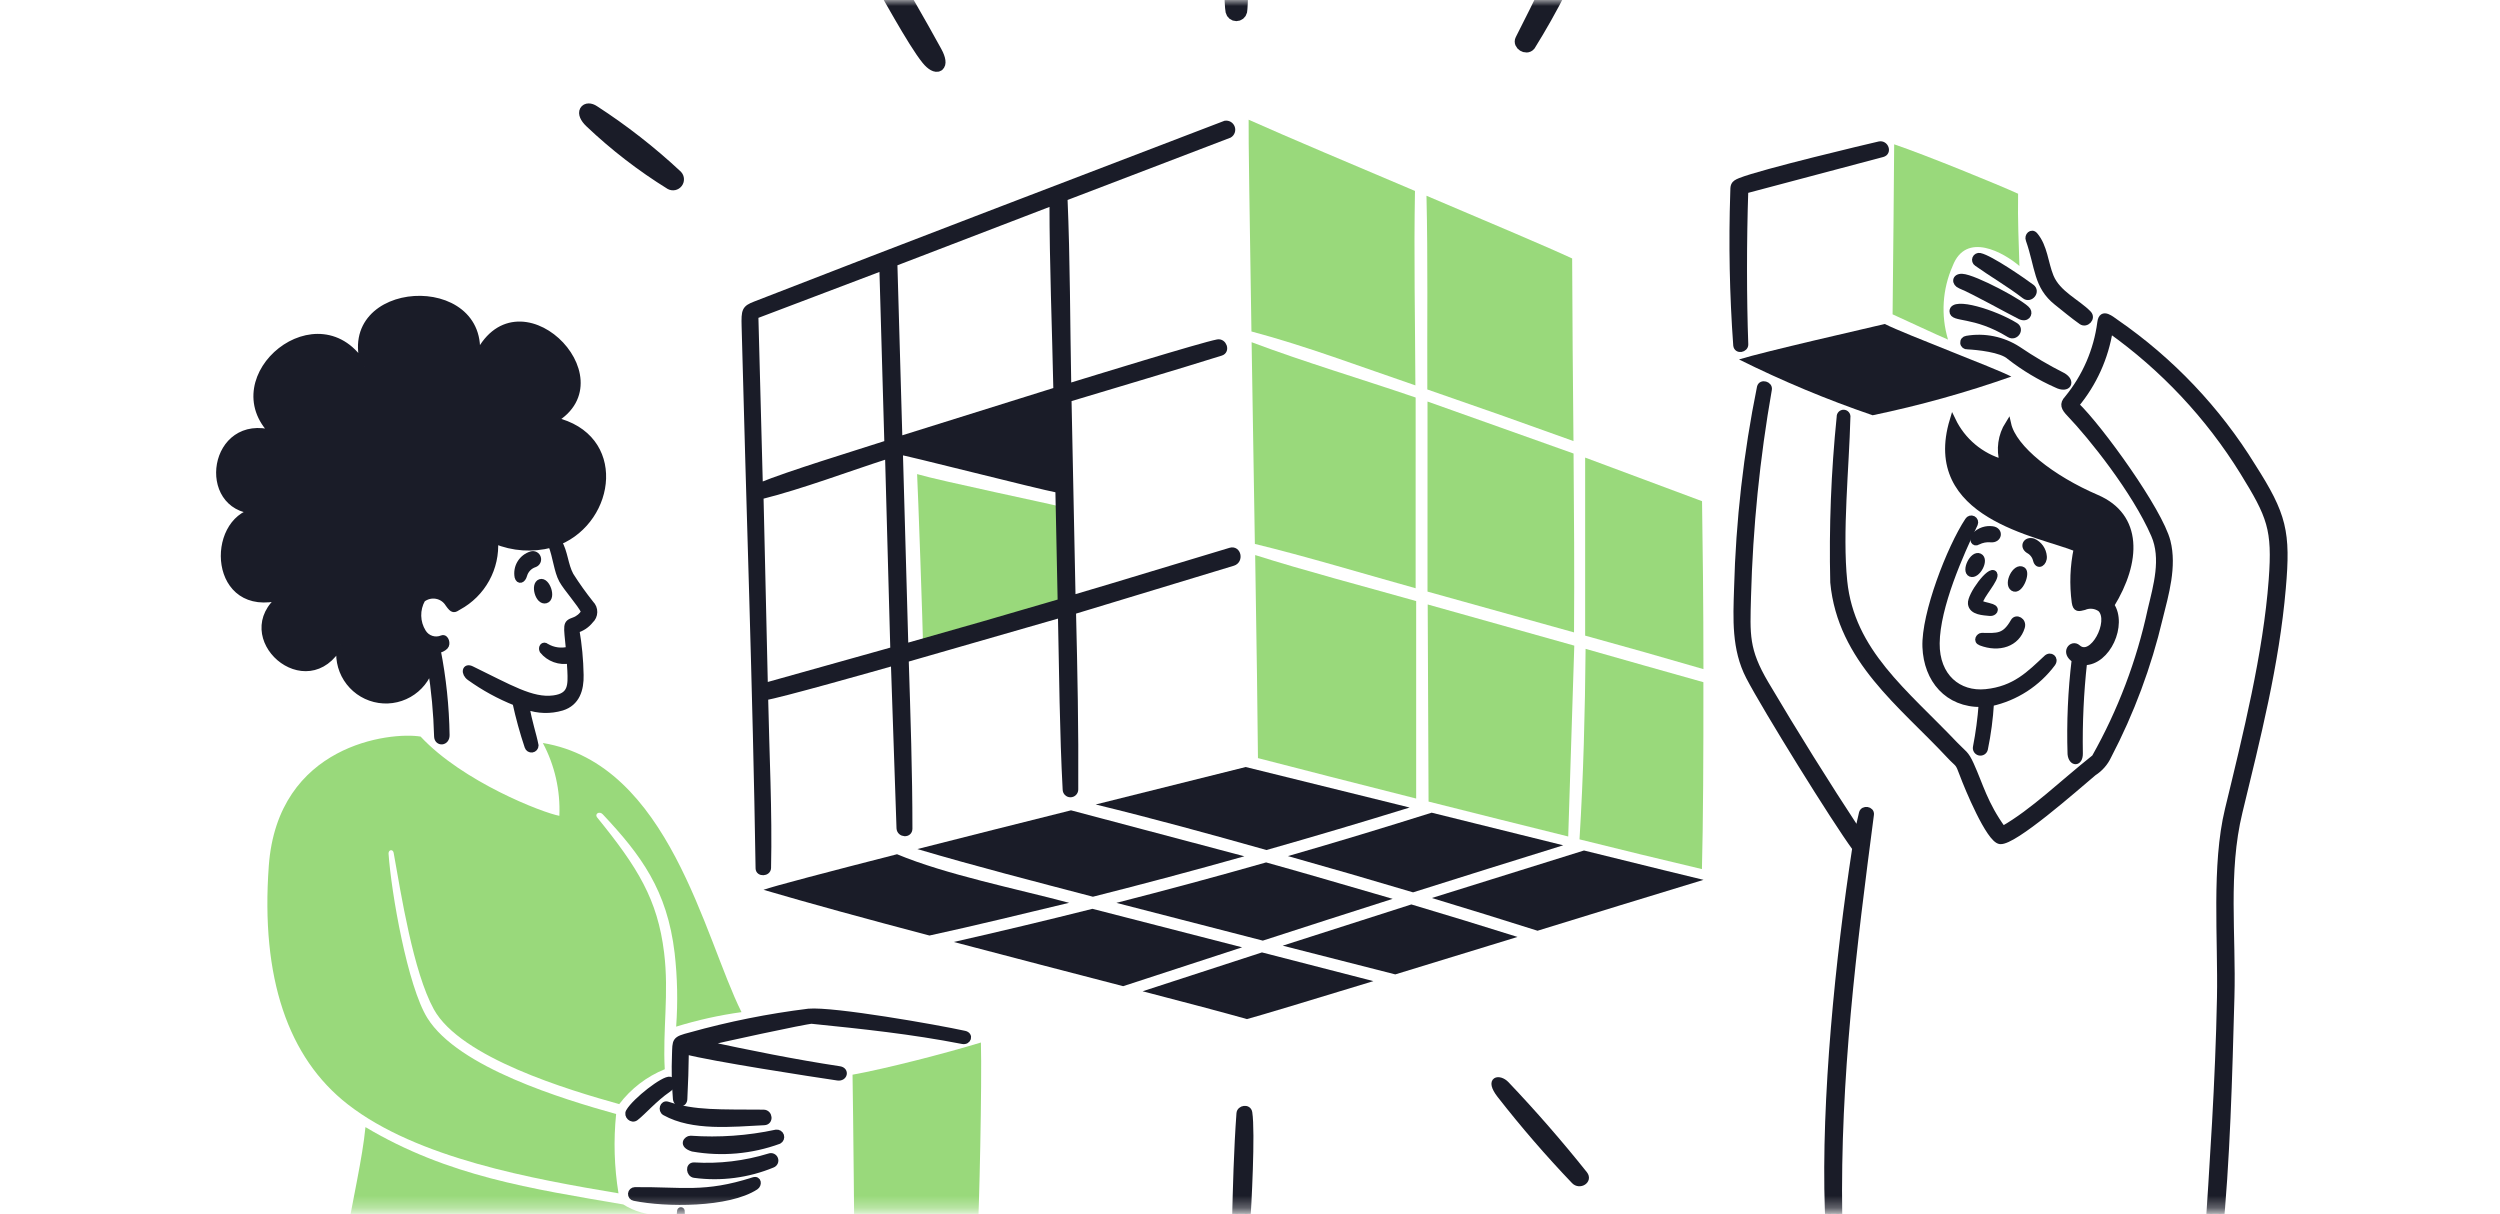 <svg xmlns="http://www.w3.org/2000/svg" width="208" height="101" viewBox="0 0 208 101" fill="none"><mask id="mask0_244_20469" style="mask-type:alpha" maskUnits="userSpaceOnUse" x="0" y="0" width="208" height="101"><rect x="0.323" width="206.926" height="100.69" fill="#D9D9D9"></rect></mask><g mask="url(#mask0_244_20469)"><path d="M76.303 39.445C76.367 40.532 76.793 52.42 76.793 53.789C78.232 53.578 86.586 50.884 88.648 50.463C88.501 49.714 88.575 44.136 88.516 42.217C87.679 41.982 78.145 39.994 76.303 39.445Z" fill="#99D97B"></path><path d="M117.782 33.074C113.266 31.528 108.549 30.134 104.134 28.471C104.22 33.868 104.32 39.778 104.405 45.255C108.584 46.266 113.492 47.751 117.781 48.943L117.782 33.074Z" fill="#99D97B"></path><path d="M117.726 15.886C112.603 13.716 107.234 11.454 103.887 9.96C103.862 11.107 103.978 18.553 104.12 27.578C108.626 28.775 113.299 30.543 117.76 32.064C117.739 26.699 117.627 21.247 117.726 15.886Z" fill="#99D97B"></path><path d="M104.43 46.181C104.545 53.471 104.641 59.872 104.662 63.075C108.234 63.999 112.899 65.197 117.825 66.439V50.009C113.583 48.812 108.528 47.483 104.43 46.181Z" fill="#99D97B"></path><path d="M118.856 66.691C122.761 67.677 126.777 68.681 130.476 69.596L130.981 53.717L118.785 50.292C118.812 55.758 118.836 61.225 118.856 66.691Z" fill="#99D97B"></path><path d="M130.803 21.505C128.903 20.616 123.997 18.54 118.683 16.286C118.808 21.623 118.728 27.05 118.753 32.403C122.818 33.804 126.871 35.236 130.913 36.697C130.861 31.634 130.824 26.57 130.803 21.505Z" fill="#99D97B"></path><path d="M118.769 33.407V49.221L130.959 52.616C130.995 47.655 130.959 42.694 130.92 37.733L118.769 33.407Z" fill="#99D97B"></path><path d="M131.921 53.985C131.875 59.269 131.74 64.554 131.415 69.834C134.805 70.68 138.2 71.505 141.601 72.309C141.701 68.606 141.732 62.675 141.722 56.758C138.453 55.844 135.179 54.91 131.921 53.985Z" fill="#99D97B"></path><path d="M141.726 55.672C141.726 50.336 141.665 45.129 141.61 41.698L131.884 38.071V52.884C135.158 53.786 138.459 54.716 141.726 55.672Z" fill="#99D97B"></path><path d="M70.931 89.415C70.981 92.108 71.103 104.33 71.103 107.032C74.6 105.959 78.015 104.637 81.323 103.076C81.47 101.005 81.708 90.031 81.612 86.737C78.641 87.643 73.719 88.911 70.931 89.415Z" fill="#99D97B"></path><path d="M167.906 16.119C166.39 15.417 160.212 12.896 157.595 12.007C157.595 13.578 157.499 22.581 157.463 26.152C159.001 26.85 160.96 27.78 162.076 28.255C161.47 26.233 161.606 24.061 162.46 22.131C163.576 19.216 166.719 21.025 168.017 22.131C167.961 20.242 167.865 18.367 167.906 16.119Z" fill="#99D97B"></path><path d="M45.164 61.816C46.155 63.677 46.63 65.769 46.538 67.876C45.159 67.624 38.506 65.052 34.994 61.283C32.468 60.869 23.102 61.935 22.364 72.039C21.682 81.365 23.968 88.01 28.932 91.879C34.714 96.386 44.325 98.082 51.459 99.285C51.105 97.104 51.038 94.886 51.262 92.687C46.821 91.444 38.129 88.82 35.56 84.705C33.91 82.061 32.554 74.297 32.326 71.014C32.326 70.674 32.695 70.639 32.751 70.948C33.371 74.407 34.379 80.852 36.091 83.967C38.313 88.012 47.321 90.692 51.52 91.863C52.498 90.572 53.807 89.568 55.308 88.959C55.127 85.694 55.67 82.648 55.253 79.258C54.711 74.826 53.053 72.16 49.696 68.028C49.435 67.707 49.877 67.455 50.148 67.749C53.323 71.129 55.513 74.06 56.131 79.304C56.362 81.333 56.404 83.38 56.256 85.417C58.033 84.868 59.851 84.464 61.693 84.209C58.583 77.983 55.677 63.564 45.164 61.816Z" fill="#99D97B"></path><path d="M51.858 100.212C44.194 98.894 37.288 97.878 30.407 93.776C30.149 96.418 29.361 99.707 28.75 103.344C32.959 105.871 50.1 106.836 55.132 105.684C54.992 104.157 54.935 102.624 54.96 101.091C53.863 101.104 52.786 100.798 51.858 100.212Z" fill="#99D97B"></path><path d="M115.869 74.784C112.363 73.774 108.856 72.728 105.34 71.753C101.204 72.932 97.051 74.054 92.882 75.118C96.943 76.169 101.005 77.216 105.067 78.26C108.665 77.091 112.265 75.933 115.869 74.784Z" fill="#1A1C28"></path><path d="M105.37 70.723C109.357 69.588 113.328 68.409 117.283 67.186C112.737 66.057 108.19 64.934 103.642 63.816C103.167 63.933 97.812 65.264 91.16 66.933C95.877 68.08 100.661 69.394 105.37 70.723Z" fill="#1A1C28"></path><path d="M63.524 74.032C67.207 75.117 72.113 76.462 77.332 77.836C81.221 76.992 85.077 76.038 88.951 75.114C84.592 73.951 78.715 72.774 74.633 71.072C68.874 72.547 64.342 73.734 63.524 74.032Z" fill="#1A1C28"></path><path d="M119.128 74.714C122.069 75.603 125 76.511 127.923 77.437C132.523 76.017 137.126 74.605 141.731 73.203C140.983 73.031 136.967 72.042 131.788 70.761L119.128 74.714Z" fill="#1A1C28"></path><path d="M90.891 75.614C87.052 76.579 83.205 77.498 79.352 78.372C84.192 79.65 89.148 80.933 93.447 82.05L103.344 78.817L90.891 75.614Z" fill="#1A1C28"></path><path d="M95.064 82.474C98.738 83.428 101.815 84.243 103.748 84.788C104.818 84.5 109.012 83.232 114.266 81.63L104.995 79.241L95.064 82.474Z" fill="#1A1C28"></path><path d="M103.531 71.243L89.108 67.419C84.924 68.465 80.397 69.606 76.325 70.642C81.18 72.077 86.036 73.325 90.931 74.608C95.145 73.543 99.345 72.422 103.531 71.243Z" fill="#1A1C28"></path><path d="M117.566 74.244C121.727 72.927 125.891 71.622 130.06 70.329L119.115 67.615C115.136 68.868 111.163 70.076 107.156 71.227C110.634 72.204 114.104 73.21 117.566 74.244Z" fill="#1A1C28"></path><path d="M117.425 75.249L106.721 78.68L116.087 81.07L126.257 77.953C123.32 77.029 120.376 76.128 117.425 75.249Z" fill="#1A1C28"></path><path d="M167.179 27.83C167.681 28.138 168.189 27.406 167.683 27.092C165.965 26.025 162.462 24.932 162.447 25.893C162.436 26.61 164.235 26.025 167.179 27.83Z" fill="#1A1C28" stroke="#1A1C28" stroke-width="0.5"></path><path d="M164.476 21.904C165.79 22.838 167.111 23.587 168.455 24.618C168.927 24.979 169.511 24.249 169.032 23.894C168.345 23.381 165.612 21.486 164.727 21.297C164.651 21.28 164.571 21.291 164.501 21.328C164.432 21.364 164.378 21.423 164.348 21.496C164.318 21.568 164.314 21.648 164.338 21.723C164.361 21.798 164.41 21.862 164.476 21.904Z" fill="#1A1C28" stroke="#1A1C28" stroke-width="0.5"></path><path d="M163.101 23.762C164.243 24.228 167.142 25.86 168.076 26.32C168.611 26.582 168.902 26.131 168.702 25.814C168.357 25.266 164.252 23.072 163.246 23.03C162.632 23.005 162.606 23.561 163.101 23.762Z" fill="#1A1C28" stroke="#1A1C28" stroke-width="0.5"></path><path d="M171.624 31.256C170.337 30.606 169.093 29.873 167.9 29.064C166.634 28.245 165.107 27.932 163.621 28.189C163.538 28.198 163.462 28.239 163.409 28.304C163.356 28.369 163.332 28.453 163.341 28.536C163.349 28.619 163.391 28.695 163.456 28.748C163.521 28.8 163.604 28.825 163.687 28.816C164.525 28.857 166.534 29.06 167.198 29.675C168.4 30.611 169.712 31.397 171.104 32.014C172.085 32.505 172.468 31.73 171.624 31.256Z" fill="#1A1C28" stroke="#1A1C28" stroke-width="0.5"></path><path d="M171.115 25.152C171.797 25.695 172.466 26.256 173.176 26.759C173.571 27.04 174.131 26.476 173.762 26.092C172.848 25.142 171.201 24.445 170.614 23.01C170.155 21.889 170.111 20.517 169.3 19.565C169.029 19.246 168.654 19.616 168.795 19.959C169.593 22.233 169.422 23.798 171.115 25.152Z" fill="#1A1C28" stroke="#1A1C28" stroke-width="0.5"></path><path d="M187.422 38.798C184.505 34.063 180.636 29.986 176.06 26.825C175.698 26.59 174.873 25.814 174.746 26.825C174.445 29.15 173.496 31.344 172.008 33.156C171.568 33.626 171.73 33.949 172.195 34.434C173.998 36.315 177.622 40.836 179.217 44.503C180.075 46.469 179.408 48.754 178.934 50.738C178.011 55.043 176.44 59.184 174.276 63.02C171.604 65.142 169.164 67.542 166.638 68.981C165.122 66.885 164.76 65.334 163.985 63.626C163.539 62.642 163.391 62.721 162.662 61.953C158.501 57.577 154.044 54.234 153.441 48.358C153.027 44.316 153.598 38.881 153.704 34.717C153.712 34.672 153.71 34.626 153.698 34.581C153.687 34.537 153.666 34.496 153.637 34.46C153.609 34.424 153.573 34.395 153.532 34.374C153.491 34.354 153.446 34.342 153.401 34.34C153.355 34.337 153.309 34.345 153.267 34.362C153.224 34.378 153.185 34.404 153.153 34.437C153.121 34.47 153.097 34.509 153.081 34.552C153.065 34.595 153.059 34.641 153.062 34.687C152.597 39.26 152.418 43.858 152.527 48.454C153.133 54.901 158.248 58.627 162.156 62.822C162.994 63.727 162.871 63.301 163.324 64.52C163.658 65.425 165.494 69.896 166.415 69.982C167.572 70.088 172.64 65.606 174.194 64.298C174.728 63.958 175.154 63.472 175.421 62.898C177.315 59.271 178.749 55.422 179.69 51.44C180.195 49.419 180.866 47.136 180.337 45.049C179.692 42.499 174.709 35.586 172.724 33.687C174.206 31.903 175.178 29.753 175.538 27.462C179.979 30.621 183.744 34.636 186.612 39.27C188.882 42.952 189.319 44.013 189.007 48.224C188.554 54.363 186.859 61.173 185.364 67.347C184.237 71.999 184.798 78.103 184.702 83.008C184.565 90.056 184.096 96.836 183.636 103.839C174.583 106.829 161.331 106.19 153.025 101.215C152.839 89.638 154.23 78.723 155.663 67.765C155.718 67.34 155.018 67.23 154.915 67.649C154.789 68.16 154.679 68.676 154.586 69.195C151.926 65.149 149.363 61.04 146.898 56.873C145.243 54.062 145.352 52.831 145.434 49.663C145.587 43.872 146.168 38.101 147.171 32.395C147.243 31.986 146.538 31.774 146.429 32.215C145.309 37.733 144.671 43.338 144.524 48.967C144.443 51.493 144.313 53.993 145.509 56.303C146.865 58.919 152.668 68.281 154.356 70.565C152.966 79.659 151.759 91.445 152.077 100.671C152.112 101.681 152.157 101.716 152.936 102.186C161.19 107.173 175.406 107.501 183.507 104.864C184.846 104.428 184.517 104.288 184.644 103.03C185.299 96.583 185.474 89.49 185.655 82.95C185.798 77.795 185.112 72.558 186.322 67.574C187.809 61.431 189.387 55.255 189.929 48.951C190.342 44.264 190.01 42.846 187.422 38.798Z" fill="#1A1C28" stroke="#1A1C28" stroke-width="0.5"></path><path d="M127.262 3.747C129.124 0.757 130.718 -2.39 132.026 -5.66C132.132 -6.166 131.442 -6.529 131.192 -6.039C129.647 -3.003 128.133 0.254 126.56 3.312C126.369 3.684 126.984 4.075 127.262 3.747Z" fill="#1A1C28" stroke="#1A1C28"></path><path d="M103.123 92.634C102.9 95.717 102.824 98.809 102.749 101.89C102.742 102.024 102.789 102.155 102.879 102.254C102.969 102.354 103.095 102.413 103.229 102.42C103.362 102.427 103.494 102.38 103.593 102.29C103.693 102.2 103.752 102.074 103.759 101.94C103.869 100.362 104.196 94.201 103.94 92.563C103.861 92.09 103.154 92.204 103.123 92.634Z" fill="#1A1C28" stroke="#1A1C28" stroke-width="0.5"></path><path d="M125.323 90.209C124.747 89.603 123.749 89.757 124.792 91.103C126.732 93.591 128.796 95.981 130.976 98.262C131.428 98.734 132.259 98.222 131.835 97.686C129.774 95.1 127.601 92.606 125.323 90.209Z" fill="#1A1C28" stroke="#1A1C28" stroke-width="0.5"></path><path d="M77.149 4.917C77.928 5.877 78.565 5.559 77.873 4.306C76.638 2.062 74.64 -1.496 73.27 -3.534C73.233 -3.593 73.184 -3.644 73.127 -3.683C73.07 -3.723 73.005 -3.751 72.937 -3.765C72.869 -3.78 72.799 -3.78 72.73 -3.767C72.662 -3.754 72.597 -3.727 72.539 -3.688C72.481 -3.65 72.431 -3.6 72.393 -3.542C72.355 -3.484 72.328 -3.418 72.316 -3.35C72.303 -3.282 72.304 -3.211 72.318 -3.143C72.333 -3.075 72.361 -3.011 72.401 -2.954C73.734 -0.716 75.972 3.467 77.149 4.917Z" fill="#1A1C28" stroke="#1A1C28"></path><path d="M103.263 0.941C103.39 0.332 103.551 -9.233 103.263 -10.173C103.229 -10.257 103.171 -10.328 103.097 -10.379C103.022 -10.429 102.934 -10.456 102.844 -10.456C102.754 -10.456 102.666 -10.429 102.591 -10.379C102.516 -10.328 102.458 -10.257 102.425 -10.173C102.359 -9.946 102.238 -0.195 102.464 0.941C102.485 1.032 102.536 1.112 102.609 1.17C102.681 1.228 102.771 1.259 102.864 1.259C102.956 1.259 103.046 1.228 103.119 1.17C103.192 1.112 103.242 1.032 103.263 0.941Z" fill="#1A1C28" stroke="#1A1C28"></path><path d="M55.795 15.285C55.881 15.332 55.98 15.347 56.076 15.327C56.172 15.307 56.258 15.254 56.318 15.177C56.379 15.1 56.41 15.004 56.406 14.907C56.403 14.809 56.365 14.716 56.299 14.643C54.162 12.647 51.853 10.843 49.398 9.253C48.781 8.84 48.279 9.336 49.14 10.152C51.177 12.086 53.407 13.806 55.795 15.285Z" fill="#1A1C28" stroke="#1A1C28"></path><path d="M64.013 96.211C61.981 96.838 59.852 97.093 57.729 96.963C57.258 96.963 57.35 97.687 57.764 97.747C59.97 98.045 62.215 97.754 64.271 96.903C64.363 96.868 64.437 96.799 64.478 96.71C64.519 96.621 64.522 96.52 64.488 96.428C64.454 96.336 64.385 96.262 64.296 96.221C64.207 96.18 64.105 96.177 64.013 96.211Z" fill="#1A1C28" stroke="#1A1C28" stroke-width="0.5"></path><path d="M64.573 94.236C62.233 94.738 59.833 94.908 57.445 94.741C57.152 94.741 56.66 95.253 57.626 95.56C60.033 95.984 62.51 95.766 64.805 94.927C64.882 94.885 64.941 94.818 64.973 94.737C65.005 94.656 65.007 94.566 64.98 94.484C64.952 94.401 64.896 94.331 64.822 94.286C64.748 94.24 64.66 94.223 64.573 94.236Z" fill="#1A1C28" stroke="#1A1C28" stroke-width="0.5"></path><path d="M52.884 92.998C53.508 92.52 54.445 91.421 55.572 90.646C56.188 90.221 56.031 89.901 55.753 89.832C55.247 89.711 52.859 91.568 52.323 92.485C52.123 92.817 52.57 93.239 52.884 92.998Z" fill="#1A1C28" stroke="#1A1C28" stroke-width="0.5"></path><path d="M62.872 98.747C63.144 98.572 63.125 98.055 62.685 98.196C58.615 99.506 56.749 98.98 52.819 99.02C52.738 99.021 52.661 99.052 52.602 99.107C52.543 99.162 52.506 99.237 52.5 99.318C52.494 99.398 52.518 99.478 52.567 99.542C52.617 99.605 52.689 99.648 52.768 99.662C55.395 100.2 60.603 100.226 62.872 98.747Z" fill="#1A1C28" stroke="#1A1C28" stroke-width="0.5"></path><path d="M63.529 92.573C59.881 92.541 57.816 92.657 55.537 91.902C55.147 91.773 54.975 92.373 55.319 92.563C57.641 93.856 60.877 93.501 63.589 93.367C64.105 93.341 64.034 92.581 63.529 92.573Z" fill="#1A1C28" stroke="#1A1C28" stroke-width="0.5"></path><path d="M80.251 86.011C77.904 85.497 69.328 83.989 67.272 84.172C63.959 84.582 60.681 85.238 57.466 86.137C56.102 86.491 56.2 86.531 56.158 87.809C56.111 89.024 56.138 90.24 56.238 91.451C56.314 91.912 56.911 91.927 56.936 91.451C57.004 90.128 57.047 88.799 57.062 87.472C59.143 88.037 67.672 89.354 69.693 89.649C70.269 89.733 70.416 89.047 69.854 88.961C66.034 88.382 62.341 87.628 58.562 86.82C59.447 86.582 67.206 84.896 67.546 84.93C71.838 85.366 75.835 85.787 80.08 86.612C80.56 86.71 80.752 86.12 80.251 86.011Z" fill="#1A1C28" stroke="#1A1C28" stroke-width="0.5"></path><path d="M70.207 106.436C65.775 105.886 60.988 105.088 57.102 104.356C57.062 103.123 57.047 101.914 56.961 100.688C56.945 100.617 56.906 100.554 56.85 100.509C56.793 100.464 56.723 100.439 56.651 100.439C56.578 100.439 56.508 100.464 56.452 100.509C56.395 100.554 56.356 100.617 56.34 100.688C56.187 101.906 56.145 103.135 56.213 104.36C56.254 105.123 56.506 105.103 57.194 105.27C60.281 106.021 67.464 106.967 70.218 107.26C70.789 107.285 70.788 106.51 70.207 106.436Z" fill="#1A1C28"></path><path d="M145.207 28.654C145.069 24.835 145.065 20.061 145.207 15.851L156.625 12.82C157.16 12.679 156.878 11.898 156.353 12.017C155.344 12.248 146.634 14.315 144.789 15.048C144.176 15.292 144.223 15.458 144.208 16.019C144.066 20.26 144.149 24.507 144.456 28.739C144.52 29.223 145.223 29.068 145.207 28.654Z" fill="#1A1C28" stroke="#1A1C28" stroke-width="0.5"></path><path d="M165.769 44.033C165.51 43.997 165.246 44.021 164.998 44.103C164.75 44.186 164.525 44.324 164.339 44.508C164.01 44.881 164.253 45.285 164.557 45.078C164.89 44.908 165.265 44.837 165.637 44.871C166.32 44.939 166.456 44.129 165.769 44.033Z" fill="#1A1C28" stroke="#1A1C28" stroke-width="0.5"></path><path d="M164.697 46.291C164.133 46.02 163.419 47.518 163.96 47.738C164.501 47.958 165.265 46.564 164.697 46.291Z" fill="#1A1C28" stroke="#1A1C28" stroke-width="0.5"></path><path d="M165.573 50.999C165.887 51.033 166.206 50.667 165.725 50.494C165.385 50.372 164.715 50.271 164.715 50.145C164.75 49.595 166.162 48.124 165.922 47.745C165.604 47.239 163.901 49.529 163.982 50.231C164.064 50.932 165.031 50.941 165.573 50.999Z" fill="#1A1C28" stroke="#1A1C28" stroke-width="0.5"></path><path d="M164.879 52.904C164.678 52.904 164.373 53.301 164.803 53.464C166.316 54.041 167.804 53.57 168.219 52.176C168.38 51.634 167.747 51.323 167.532 51.702C166.787 53.014 166.199 52.926 164.879 52.904Z" fill="#1A1C28" stroke="#1A1C28" stroke-width="0.5"></path><path d="M168.294 47.417C167.691 47.035 166.937 48.579 167.491 48.933C168.044 49.287 168.693 47.67 168.294 47.417Z" fill="#1A1C28" stroke="#1A1C28" stroke-width="0.5"></path><path d="M169.391 46.584C169.547 47.217 170.091 46.842 170.048 46.301C170.028 46.032 169.936 45.773 169.78 45.552C169.624 45.331 169.411 45.157 169.164 45.048C168.578 44.867 168.26 45.447 168.76 45.785C168.916 45.866 169.053 45.979 169.162 46.117C169.271 46.254 169.349 46.414 169.391 46.584Z" fill="#1A1C28" stroke="#1A1C28" stroke-width="0.5"></path><path d="M156.811 26.956C155.331 27.309 146.707 29.27 144.686 29.906C148.285 31.699 151.999 33.25 155.804 34.55C159.718 33.736 163.573 32.661 167.343 31.331C165.935 30.603 158.66 27.875 156.811 26.956Z" fill="#1A1C28"></path><path d="M165.143 62.321C165.403 61.064 165.571 59.789 165.648 58.507C167.701 58.057 169.523 56.88 170.776 55.192C171.047 54.783 170.601 54.438 170.27 54.748C168.868 56.059 167.638 57.344 165.218 57.587C162.957 57.814 161.102 56.304 161.131 53.517C161.163 50.455 163.105 46.106 164.309 43.589C164.342 43.514 164.344 43.428 164.317 43.351C164.289 43.273 164.232 43.209 164.159 43.172C164.085 43.134 164 43.126 163.921 43.15C163.842 43.173 163.775 43.225 163.733 43.296C162.217 45.59 160.09 51.107 160.196 53.83C160.302 56.552 162.03 58.615 164.875 58.574C164.788 59.776 164.629 60.972 164.399 62.156C164.377 62.254 164.396 62.358 164.45 62.443C164.504 62.528 164.59 62.588 164.688 62.61C164.787 62.632 164.89 62.614 164.975 62.56C165.061 62.506 165.121 62.42 165.143 62.321Z" fill="#1A1C28" stroke="#1A1C28" stroke-width="0.5"></path><path d="M174.448 41.41C170.714 39.805 167.532 37.313 167.077 35.282C166.782 35.751 166.589 36.277 166.512 36.825C166.434 37.374 166.472 37.933 166.625 38.465C165.724 38.21 164.887 37.766 164.169 37.164C163.452 36.561 162.871 35.813 162.465 34.968C160.069 42.915 169.577 44.355 172.786 45.649C172.475 47.117 172.419 48.628 172.619 50.115C172.71 50.709 172.948 50.621 173.392 50.51C173.615 50.413 173.86 50.376 174.102 50.404C174.344 50.431 174.575 50.522 174.771 50.666C175.79 51.693 174.075 54.96 172.866 53.879C172.392 53.455 171.659 54.283 172.614 54.889C172.301 57.494 172.186 60.118 172.27 62.74C172.352 63.533 173.062 63.549 173.044 62.675C173.001 60.144 173.119 57.612 173.397 55.096C175.357 55.096 176.744 51.979 175.658 50.348C177.894 46.715 178.025 42.948 174.448 41.41Z" fill="#1A1C28" stroke="#1A1C28" stroke-width="0.5"></path><path d="M45.407 49.948C46.04 49.772 45.508 48.235 44.943 48.432C44.377 48.63 44.786 50.121 45.407 49.948Z" fill="#1A1C28" stroke="#1A1C28" stroke-width="0.5"></path><path d="M44.214 46.119C43.824 46.235 43.49 46.491 43.278 46.838C43.065 47.185 42.989 47.599 43.063 47.999C43.174 48.402 43.495 48.27 43.605 47.862C43.664 47.649 43.775 47.453 43.929 47.293C44.083 47.134 44.273 47.015 44.484 46.948C44.591 46.909 44.679 46.831 44.728 46.729C44.778 46.627 44.786 46.51 44.751 46.402C44.716 46.294 44.64 46.205 44.54 46.152C44.44 46.099 44.323 46.087 44.214 46.119Z" fill="#1A1C28" stroke="#1A1C28" stroke-width="0.5"></path><path d="M46.104 34.954C52.04 31.453 42.895 22.5 39.642 29.775C40.602 22.788 28.022 23.46 30.311 30.492C26.628 24.223 17.96 31.357 22.733 36.05C17.609 34.564 16.529 42.274 21.217 42.512C17.327 43.326 17.614 51.242 23.409 49.675C19.195 52.944 25.561 58.593 28.293 53.642C28.101 54.621 28.292 55.636 28.827 56.478C29.362 57.32 30.201 57.925 31.169 58.166C32.137 58.407 33.16 58.267 34.028 57.775C34.896 57.283 35.542 56.476 35.831 55.521C36.136 57.422 36.315 59.341 36.367 61.265C36.378 61.851 37.167 61.831 37.156 61.159C37.12 58.784 36.872 56.417 36.413 54.086C36.651 54.061 36.875 53.956 37.046 53.788C37.26 53.578 37.086 52.995 36.793 53.101C36.511 53.221 36.195 53.237 35.903 53.144C35.611 53.051 35.362 52.856 35.202 52.595C34.947 52.188 34.807 51.72 34.797 51.24C34.786 50.76 34.905 50.285 35.141 49.867C35.304 49.738 35.492 49.645 35.693 49.595C35.894 49.544 36.104 49.537 36.308 49.574C36.512 49.611 36.706 49.69 36.877 49.808C37.048 49.926 37.191 50.079 37.298 50.256C37.702 50.823 37.773 50.736 38.158 50.499C39.137 49.968 39.943 49.168 40.48 48.193C41.018 47.218 41.264 46.108 41.189 44.998C42.668 45.612 44.308 45.724 45.857 45.316C46.261 46.356 46.334 47.499 46.756 48.271C47.133 48.959 48.272 50.206 48.605 50.898C48.415 51.23 48.112 51.483 47.752 51.61C47.028 51.87 47.141 51.953 47.337 54.046C47.023 54.131 46.694 54.151 46.372 54.107C46.049 54.063 45.738 53.954 45.458 53.788C45.21 53.576 45.006 53.869 45.134 54.131C45.401 54.463 45.755 54.715 46.156 54.859C46.557 55.004 46.99 55.035 47.408 54.95C47.408 55.233 47.441 55.51 47.453 55.794C47.506 57.022 47.534 57.912 46.058 58.107C44.263 58.346 42.4 57.203 39.229 55.665C38.678 55.394 38.579 56.017 39.072 56.372C40.254 57.22 41.535 57.921 42.886 58.459C43.157 59.699 43.494 60.923 43.897 62.127C43.921 62.204 43.973 62.269 44.041 62.311C44.11 62.354 44.191 62.37 44.271 62.358C44.351 62.346 44.423 62.306 44.476 62.245C44.529 62.184 44.558 62.106 44.559 62.026C44.378 61.076 44.008 60.065 43.805 58.787C44.753 59.131 45.785 59.161 46.751 58.873C47.998 58.486 48.336 57.358 48.307 56.155C48.286 54.9 48.167 53.649 47.953 52.412C48.419 52.279 48.83 52.003 49.129 51.623C49.226 51.535 49.304 51.428 49.358 51.309C49.412 51.19 49.442 51.061 49.444 50.93C49.447 50.799 49.423 50.669 49.374 50.547C49.325 50.426 49.252 50.316 49.159 50.224C48.556 49.468 47.994 48.681 47.477 47.865C47.007 46.995 47.002 45.935 46.496 45.091C50.994 43.208 51.944 36.287 46.104 34.954Z" fill="#1A1C28" stroke="#1A1C28" stroke-width="0.5"></path><path d="M63.114 72.249C63.121 72.701 63.892 72.663 63.902 72.213C64.007 67.54 63.755 62.7 63.659 58.002C64.614 57.896 73.036 55.506 74.37 55.127L74.84 68.914C74.87 69.42 75.664 69.485 75.664 68.945C75.664 64.246 75.502 59.547 75.355 54.854L88.269 51.136C88.37 55.915 88.41 60.967 88.663 65.686C88.663 65.792 88.705 65.893 88.78 65.968C88.855 66.043 88.956 66.085 89.062 66.085C89.168 66.085 89.269 66.043 89.344 65.968C89.419 65.893 89.461 65.792 89.461 65.686C89.493 60.749 89.395 55.804 89.274 50.868L102.591 46.827C103.218 46.629 103.004 45.628 102.374 45.816C97.984 47.123 93.617 48.48 89.238 49.767C89.127 44.241 89.015 38.714 88.9 33.186C92.796 32.01 97.848 30.519 101.586 29.345C102.09 29.187 101.813 28.391 101.308 28.487C99.969 28.74 90.739 31.594 88.88 32.16C88.779 26.941 88.79 21.668 88.566 16.468L102.283 11.222C102.382 11.161 102.457 11.067 102.495 10.957C102.533 10.847 102.532 10.726 102.491 10.617C102.451 10.508 102.374 10.415 102.274 10.356C102.173 10.297 102.055 10.274 101.94 10.292C88.872 15.3 75.838 20.262 62.831 25.324C61.962 25.662 61.919 25.83 61.952 27.139C62.326 41.894 62.887 57.582 63.114 72.249ZM88.248 50.07C83.951 51.336 79.643 52.577 75.325 53.793L74.87 37.588C75.037 37.533 86.49 40.468 88.056 40.754C88.124 43.859 88.188 46.965 88.248 50.07ZM87.566 16.852C87.566 22.035 87.784 27.28 87.89 32.468L74.83 36.555C74.695 31.664 74.555 26.78 74.411 21.902L87.566 16.852ZM74.325 54.071L63.637 57.067L63.275 41.297C66.766 40.417 70.409 39.023 73.885 37.906C74.03 43.297 74.177 48.685 74.325 54.071ZM73.411 22.268C73.552 27.145 73.691 32.017 73.829 36.883C71.031 37.788 65.689 39.41 63.22 40.42L62.846 26.274L73.411 22.268Z" fill="#1A1C28" stroke="#1A1C28" stroke-width="0.5"></path></g></svg>